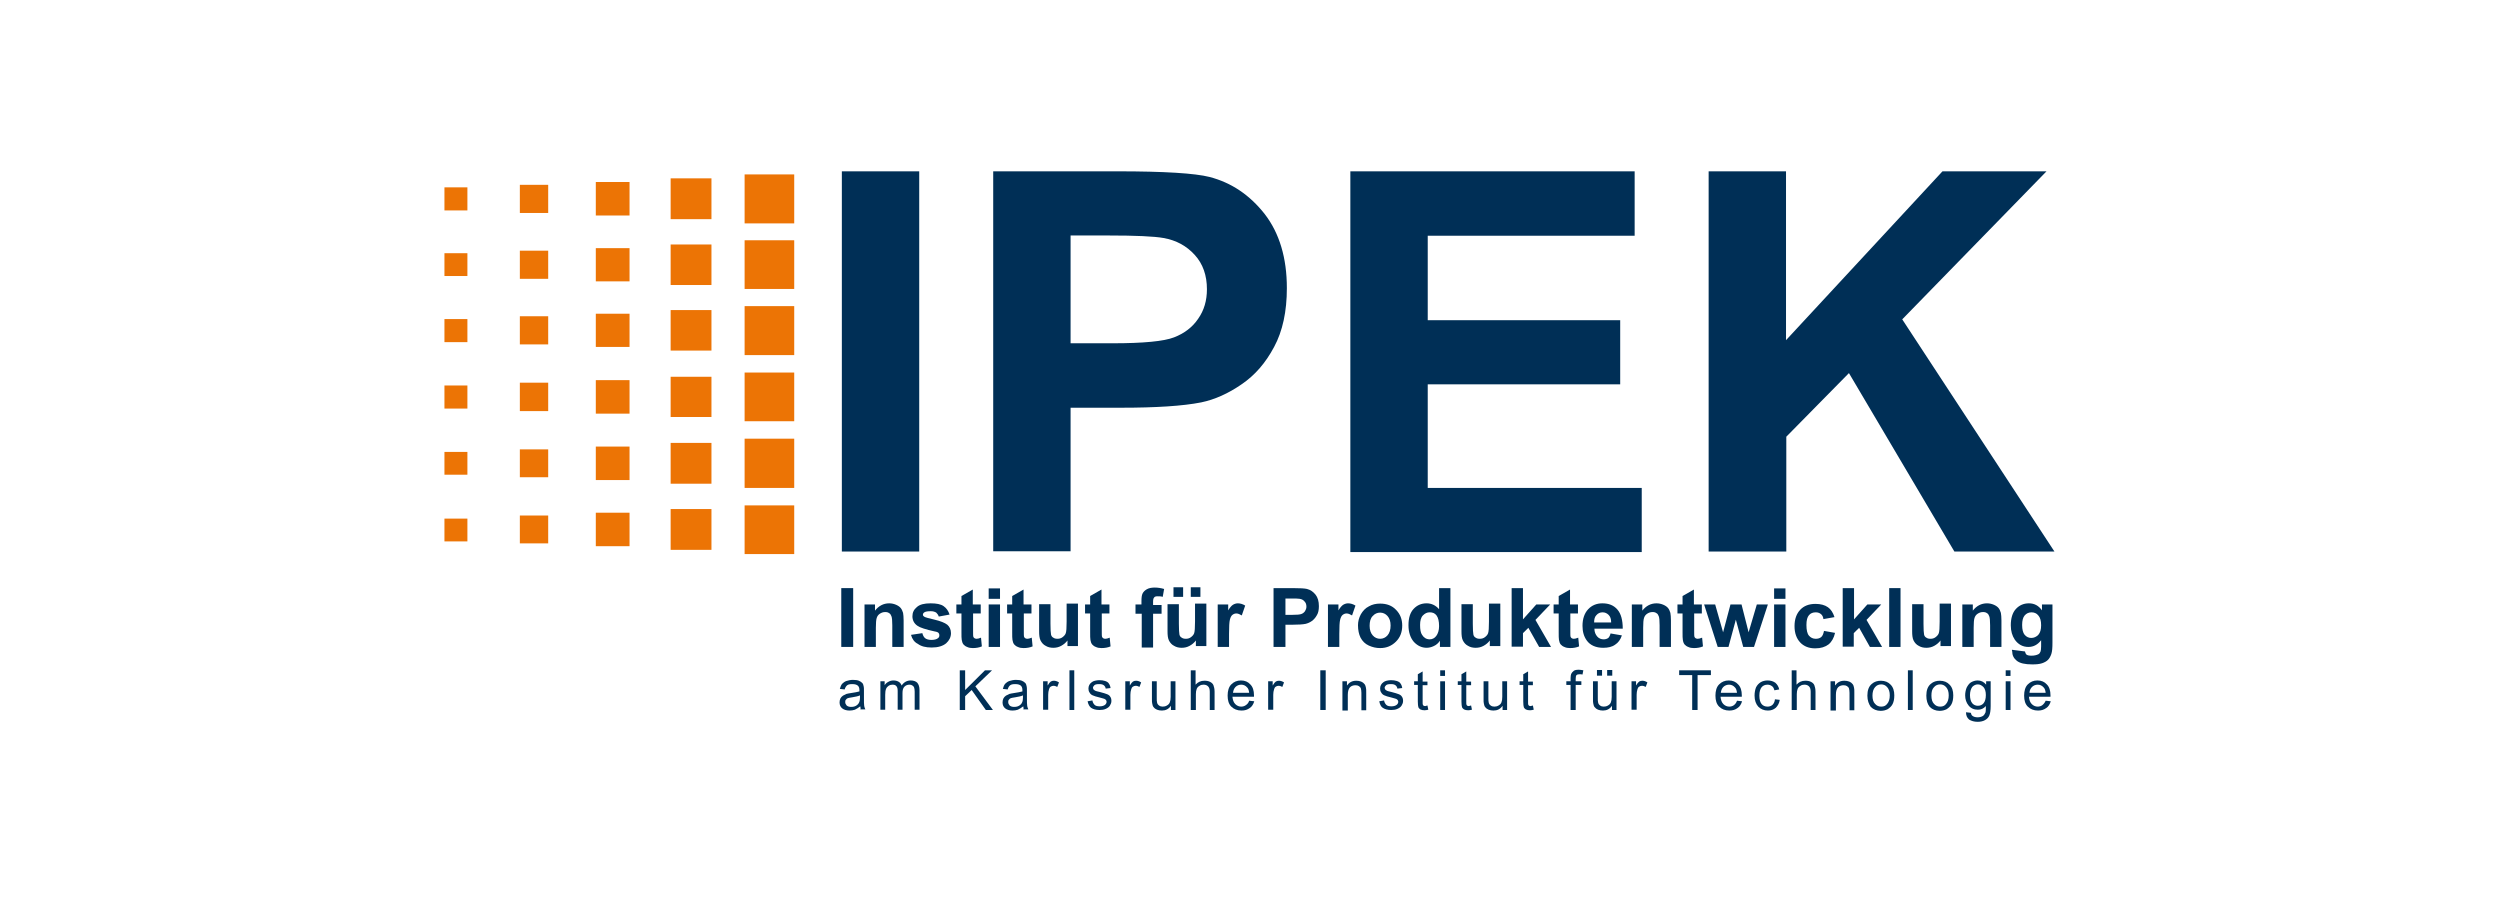 <svg width="180" height="65" viewBox="0 0 180 65" fill="none" xmlns="http://www.w3.org/2000/svg">
<path d="M60.613 39.711V12.335H66.184V39.711H60.613ZM71.511 39.711V12.335H80.45C83.838 12.335 86.042 12.476 87.082 12.74C88.654 13.145 89.98 14.037 91.062 15.415C92.123 16.793 92.654 18.576 92.654 20.744C92.654 22.426 92.348 23.844 91.736 24.979C91.123 26.134 90.348 27.026 89.389 27.674C88.45 28.323 87.47 28.768 86.49 28.971C85.164 29.234 83.225 29.356 80.715 29.356H77.082V39.691H71.511V39.711ZM77.082 16.955V24.716H80.123C82.327 24.716 83.797 24.574 84.531 24.29C85.266 24.006 85.858 23.561 86.266 22.953C86.695 22.345 86.899 21.636 86.899 20.825C86.899 19.832 86.613 19.001 86.021 18.353C85.429 17.704 84.695 17.299 83.776 17.137C83.103 17.015 81.776 16.955 79.776 16.955H77.082ZM97.225 39.711V12.335H117.695V16.975H102.797V23.054H116.654V27.674H102.797V35.131H118.205V39.751H97.225V39.711ZM123.022 39.711V12.335H128.593V24.493L139.859 12.335H147.349L136.961 22.993L147.92 39.711H140.716L133.124 26.863L128.614 31.443V39.711H123.022Z" fill="#002F56"/>
<path fill-rule="evenodd" clip-rule="evenodd" d="M53.612 12.558H57.184V16.084H53.612V12.558Z" fill="#EC7405"/>
<path fill-rule="evenodd" clip-rule="evenodd" d="M53.612 36.388H57.184V39.893H53.612V36.388Z" fill="#EC7405"/>
<path fill-rule="evenodd" clip-rule="evenodd" d="M53.612 17.299H57.184V20.805H53.612V17.299Z" fill="#EC7405"/>
<path fill-rule="evenodd" clip-rule="evenodd" d="M53.612 22.041H57.184V25.567H53.612V22.041Z" fill="#EC7405"/>
<path fill-rule="evenodd" clip-rule="evenodd" d="M53.612 26.823H57.184V30.329H53.612V26.823Z" fill="#EC7405"/>
<path fill-rule="evenodd" clip-rule="evenodd" d="M53.612 31.585H57.184V35.131H53.612V31.585Z" fill="#EC7405"/>
<path fill-rule="evenodd" clip-rule="evenodd" d="M48.286 12.841H51.225V15.78H48.286V12.841Z" fill="#EC7405"/>
<path fill-rule="evenodd" clip-rule="evenodd" d="M42.898 36.915H45.327V39.326H42.898V36.915Z" fill="#EC7405"/>
<path fill-rule="evenodd" clip-rule="evenodd" d="M48.286 17.603H51.225V20.521H48.286V17.603Z" fill="#EC7405"/>
<path fill-rule="evenodd" clip-rule="evenodd" d="M48.286 22.325H51.225V25.242H48.286V22.325Z" fill="#EC7405"/>
<path fill-rule="evenodd" clip-rule="evenodd" d="M48.286 27.127H51.225V30.024H48.286V27.127Z" fill="#EC7405"/>
<path fill-rule="evenodd" clip-rule="evenodd" d="M48.286 31.889H51.225V34.827H48.286V31.889Z" fill="#EC7405"/>
<path fill-rule="evenodd" clip-rule="evenodd" d="M48.286 36.651H51.225V39.589H48.286V36.651Z" fill="#EC7405"/>
<path fill-rule="evenodd" clip-rule="evenodd" d="M42.898 32.153H45.327V34.564H42.898V32.153Z" fill="#EC7405"/>
<path fill-rule="evenodd" clip-rule="evenodd" d="M42.898 27.37H45.327V29.782H42.898V27.37Z" fill="#EC7405"/>
<path fill-rule="evenodd" clip-rule="evenodd" d="M42.898 22.588H45.327V24.979H42.898V22.588Z" fill="#EC7405"/>
<path fill-rule="evenodd" clip-rule="evenodd" d="M42.898 17.867H45.327V20.258H42.898V17.867Z" fill="#EC7405"/>
<path fill-rule="evenodd" clip-rule="evenodd" d="M42.898 13.104H45.327V15.516H42.898V13.104Z" fill="#EC7405"/>
<path fill-rule="evenodd" clip-rule="evenodd" d="M37.429 13.307H39.47V15.334H37.429V13.307Z" fill="#EC7405"/>
<path fill-rule="evenodd" clip-rule="evenodd" d="M37.429 18.049H39.47V20.075H37.429V18.049Z" fill="#EC7405"/>
<path fill-rule="evenodd" clip-rule="evenodd" d="M37.429 22.77H39.47V24.797H37.429V22.77Z" fill="#EC7405"/>
<path fill-rule="evenodd" clip-rule="evenodd" d="M37.429 27.553H39.47V29.599H37.429V27.553Z" fill="#EC7405"/>
<path fill-rule="evenodd" clip-rule="evenodd" d="M37.429 32.355H39.47V34.361H37.429V32.355Z" fill="#EC7405"/>
<path fill-rule="evenodd" clip-rule="evenodd" d="M37.429 37.117H39.47V39.123H37.429V37.117Z" fill="#EC7405"/>
<path fill-rule="evenodd" clip-rule="evenodd" d="M32 37.34H33.653V38.981H32V37.34Z" fill="#EC7405"/>
<path fill-rule="evenodd" clip-rule="evenodd" d="M32 32.538H33.653V34.179H32V32.538Z" fill="#EC7405"/>
<path fill-rule="evenodd" clip-rule="evenodd" d="M32 27.755H33.653V29.417H32V27.755Z" fill="#EC7405"/>
<path fill-rule="evenodd" clip-rule="evenodd" d="M32 22.973H33.653V24.634H32V22.973Z" fill="#EC7405"/>
<path fill-rule="evenodd" clip-rule="evenodd" d="M32 18.231H33.653V19.873H32V18.231Z" fill="#EC7405"/>
<path fill-rule="evenodd" clip-rule="evenodd" d="M32 13.489H33.653V15.151H32V13.489Z" fill="#EC7405"/>
<path d="M60.572 46.579V42.344H61.429V46.579H60.572Z" fill="#002F56"/>
<path d="M65.061 46.58H64.245V45.02C64.245 44.696 64.225 44.473 64.184 44.372C64.143 44.27 64.102 44.189 64.021 44.149C63.939 44.088 63.857 44.068 63.735 44.068C63.592 44.068 63.47 44.108 63.347 44.189C63.225 44.27 63.163 44.372 63.123 44.493C63.082 44.615 63.062 44.858 63.062 45.202V46.58H62.245V43.52H63V43.966C63.266 43.622 63.612 43.44 64.021 43.44C64.204 43.44 64.368 43.48 64.51 43.541C64.653 43.602 64.776 43.683 64.857 43.784C64.939 43.885 64.98 44.007 65.021 44.128C65.041 44.25 65.061 44.432 65.061 44.675V46.58Z" fill="#002F56"/>
<path d="M65.592 45.709L66.409 45.587C66.45 45.749 66.511 45.871 66.613 45.952C66.715 46.033 66.878 46.074 67.062 46.074C67.266 46.074 67.429 46.033 67.531 45.952C67.613 45.891 67.633 45.831 67.633 45.729C67.633 45.669 67.613 45.608 67.572 45.567C67.531 45.527 67.45 45.486 67.307 45.466C66.654 45.324 66.225 45.182 66.062 45.06C65.817 44.898 65.694 44.655 65.694 44.372C65.694 44.108 65.796 43.885 66.021 43.703C66.225 43.52 66.552 43.44 67.001 43.44C67.429 43.44 67.735 43.5 67.939 43.642C68.143 43.784 68.286 43.987 68.368 44.25L67.592 44.392C67.552 44.27 67.49 44.189 67.409 44.108C67.307 44.047 67.184 44.007 67.021 44.007C66.796 44.007 66.654 44.027 66.552 44.088C66.49 44.128 66.45 44.189 66.45 44.25C66.45 44.311 66.47 44.351 66.531 44.392C66.613 44.453 66.858 44.513 67.286 44.615C67.715 44.716 68.021 44.838 68.205 44.98C68.368 45.121 68.47 45.324 68.47 45.587C68.47 45.871 68.347 46.114 68.123 46.317C67.878 46.52 67.531 46.621 67.082 46.621C66.654 46.621 66.327 46.54 66.082 46.357C65.837 46.236 65.674 46.013 65.592 45.709Z" fill="#002F56"/>
<path d="M70.613 43.52V44.169H70.062V45.405C70.062 45.648 70.062 45.81 70.082 45.851C70.103 45.891 70.123 45.932 70.164 45.952C70.205 45.972 70.245 45.993 70.307 45.993C70.388 45.993 70.49 45.972 70.633 45.912L70.694 46.54C70.511 46.621 70.286 46.661 70.041 46.661C69.898 46.661 69.756 46.641 69.633 46.58C69.511 46.54 69.429 46.459 69.368 46.398C69.307 46.317 69.266 46.216 69.245 46.074C69.225 45.972 69.225 45.79 69.225 45.506V44.169H68.858V43.52H69.225V42.913L70.041 42.447V43.52H70.613Z" fill="#002F56"/>
<path d="M71.185 43.115V42.365H72.001V43.115H71.185ZM71.185 46.58V43.52H72.001V46.58H71.185Z" fill="#002F56"/>
<path d="M74.266 43.52V44.169H73.715V45.405C73.715 45.648 73.715 45.81 73.735 45.851C73.756 45.891 73.776 45.932 73.817 45.952C73.858 45.972 73.898 45.993 73.96 45.993C74.041 45.993 74.143 45.972 74.286 45.912L74.347 46.54C74.164 46.621 73.939 46.661 73.695 46.661C73.552 46.661 73.409 46.641 73.286 46.58C73.164 46.54 73.082 46.459 73.021 46.398C72.96 46.317 72.919 46.216 72.898 46.074C72.878 45.972 72.878 45.79 72.878 45.506V44.169H72.511V43.52H72.878V42.913L73.695 42.447V43.52H74.266Z" fill="#002F56"/>
<path d="M76.858 46.58V46.114C76.736 46.276 76.593 46.398 76.409 46.499C76.226 46.6 76.042 46.641 75.838 46.641C75.634 46.641 75.45 46.6 75.287 46.499C75.124 46.418 75.001 46.276 74.919 46.114C74.838 45.952 74.817 45.729 74.817 45.445V43.5H75.634V44.898C75.634 45.324 75.654 45.587 75.674 45.688C75.695 45.79 75.756 45.871 75.838 45.911C75.919 45.972 76.022 45.992 76.144 45.992C76.287 45.992 76.409 45.952 76.511 45.871C76.613 45.79 76.695 45.709 76.736 45.587C76.777 45.466 76.797 45.202 76.797 44.756V43.459H77.613V46.519H76.858V46.58Z" fill="#002F56"/>
<path d="M79.879 43.52V44.169H79.328V45.405C79.328 45.648 79.328 45.81 79.348 45.851C79.368 45.891 79.389 45.932 79.43 45.952C79.47 45.972 79.511 45.993 79.573 45.993C79.654 45.993 79.756 45.972 79.899 45.912L79.96 46.54C79.777 46.621 79.552 46.661 79.307 46.661C79.164 46.661 79.021 46.641 78.899 46.58C78.776 46.54 78.695 46.459 78.634 46.398C78.573 46.317 78.532 46.216 78.511 46.074C78.491 45.972 78.491 45.79 78.491 45.506V44.169H78.124V43.52H78.491V42.913L79.307 42.447V43.52H79.879Z" fill="#002F56"/>
<path d="M81.736 43.52H82.185V43.297C82.185 43.034 82.205 42.852 82.266 42.73C82.328 42.608 82.43 42.507 82.573 42.426C82.716 42.345 82.899 42.304 83.144 42.304C83.368 42.304 83.613 42.345 83.817 42.406L83.716 42.973C83.593 42.933 83.471 42.933 83.348 42.933C83.226 42.933 83.144 42.953 83.103 43.014C83.042 43.075 83.022 43.176 83.022 43.338V43.561H83.634V44.189H83.022V46.621H82.205V44.189H81.756V43.52H81.736Z" fill="#002F56"/>
<path d="M86.103 46.58V46.114C85.981 46.276 85.838 46.398 85.654 46.499C85.47 46.6 85.287 46.641 85.083 46.641C84.879 46.641 84.695 46.6 84.532 46.499C84.368 46.418 84.246 46.276 84.164 46.114C84.083 45.952 84.062 45.729 84.062 45.445V43.5H84.879V44.898C84.879 45.324 84.899 45.587 84.919 45.688C84.94 45.79 85.001 45.871 85.083 45.911C85.164 45.972 85.266 45.992 85.389 45.992C85.532 45.992 85.654 45.952 85.756 45.871C85.858 45.79 85.94 45.709 85.981 45.587C86.021 45.466 86.042 45.202 86.042 44.756V43.459H86.858V46.519H86.103V46.58ZM84.491 42.973V42.284H85.185V42.973H84.491ZM85.736 42.973V42.284H86.43V42.973H85.736Z" fill="#002F56"/>
<path d="M88.491 46.58H87.675V43.52H88.43V43.946C88.552 43.743 88.675 43.602 88.777 43.541C88.879 43.48 89.001 43.44 89.124 43.44C89.307 43.44 89.491 43.5 89.654 43.602L89.409 44.311C89.267 44.23 89.144 44.169 89.022 44.169C88.899 44.169 88.818 44.209 88.736 44.27C88.654 44.331 88.593 44.453 88.552 44.615C88.511 44.777 88.491 45.121 88.491 45.648V46.58Z" fill="#002F56"/>
<path d="M91.695 46.58V42.344H93.083C93.613 42.344 93.94 42.365 94.103 42.405C94.348 42.466 94.552 42.608 94.715 42.81C94.879 43.013 94.96 43.297 94.96 43.641C94.96 43.905 94.919 44.128 94.817 44.29C94.715 44.472 94.593 44.614 94.45 44.715C94.307 44.817 94.164 44.877 94.001 44.918C93.797 44.959 93.491 44.979 93.103 44.979H92.552V46.58H91.695ZM92.552 43.074V44.27H93.021C93.368 44.27 93.593 44.249 93.695 44.209C93.817 44.168 93.899 44.087 93.96 44.006C94.021 43.905 94.062 43.803 94.062 43.682C94.062 43.52 94.021 43.398 93.919 43.297C93.838 43.196 93.715 43.135 93.572 43.114C93.47 43.094 93.266 43.094 92.96 43.094H92.552V43.074Z" fill="#002F56"/>
<path d="M96.43 46.58H95.613V43.52H96.368V43.946C96.491 43.743 96.613 43.602 96.715 43.541C96.817 43.48 96.94 43.44 97.062 43.44C97.246 43.44 97.43 43.5 97.593 43.602L97.348 44.311C97.205 44.23 97.083 44.169 96.96 44.169C96.838 44.169 96.756 44.209 96.675 44.27C96.593 44.331 96.532 44.453 96.491 44.615C96.45 44.777 96.43 45.121 96.43 45.648V46.58Z" fill="#002F56"/>
<path d="M97.776 45.02C97.776 44.756 97.838 44.493 97.981 44.23C98.123 43.986 98.307 43.784 98.552 43.662C98.797 43.52 99.062 43.459 99.368 43.459C99.838 43.459 100.225 43.601 100.511 43.905C100.817 44.209 100.96 44.594 100.96 45.04C100.96 45.506 100.817 45.891 100.511 46.195C100.205 46.499 99.838 46.661 99.368 46.661C99.083 46.661 98.817 46.6 98.552 46.479C98.287 46.357 98.103 46.175 97.96 45.911C97.838 45.668 97.776 45.364 97.776 45.02ZM98.613 45.06C98.613 45.364 98.695 45.587 98.838 45.749C98.981 45.911 99.164 45.992 99.368 45.992C99.572 45.992 99.756 45.911 99.899 45.749C100.042 45.587 100.123 45.344 100.123 45.04C100.123 44.736 100.042 44.513 99.899 44.351C99.756 44.189 99.572 44.108 99.368 44.108C99.164 44.108 98.981 44.189 98.838 44.351C98.674 44.513 98.613 44.756 98.613 45.06Z" fill="#002F56"/>
<path d="M104.43 46.58H103.675V46.134C103.552 46.316 103.41 46.438 103.226 46.519C103.063 46.6 102.879 46.64 102.716 46.64C102.369 46.64 102.063 46.498 101.797 46.215C101.552 45.931 101.41 45.526 101.41 45.019C101.41 44.492 101.532 44.107 101.777 43.844C102.022 43.581 102.328 43.439 102.716 43.439C103.063 43.439 103.369 43.581 103.614 43.864V42.344H104.43V46.58ZM102.246 44.999C102.246 45.323 102.287 45.566 102.389 45.708C102.512 45.911 102.695 46.032 102.94 46.032C103.124 46.032 103.287 45.951 103.41 45.789C103.532 45.627 103.614 45.384 103.614 45.08C103.614 44.736 103.552 44.472 103.43 44.31C103.308 44.148 103.144 44.087 102.94 44.087C102.736 44.087 102.593 44.168 102.45 44.31C102.308 44.452 102.246 44.695 102.246 44.999Z" fill="#002F56"/>
<path d="M107.267 46.58V46.114C107.144 46.276 107.001 46.398 106.818 46.499C106.634 46.6 106.45 46.641 106.246 46.641C106.042 46.641 105.858 46.6 105.695 46.499C105.532 46.418 105.409 46.276 105.328 46.114C105.246 45.952 105.226 45.729 105.226 45.445V43.5H106.042V44.898C106.042 45.324 106.062 45.587 106.083 45.688C106.103 45.79 106.165 45.871 106.246 45.911C106.328 45.972 106.43 45.992 106.552 45.992C106.695 45.992 106.818 45.952 106.92 45.871C107.022 45.79 107.103 45.709 107.144 45.587C107.185 45.466 107.205 45.202 107.205 44.756V43.459H108.022V46.519H107.267V46.58Z" fill="#002F56"/>
<path d="M108.838 46.58V42.344H109.654V44.594L110.614 43.52H111.614L110.552 44.634L111.675 46.58H110.818L110.042 45.202L109.654 45.587V46.559H108.838V46.58Z" fill="#002F56"/>
<path d="M113.614 43.52V44.169H113.063V45.405C113.063 45.648 113.063 45.81 113.083 45.851C113.104 45.891 113.124 45.932 113.165 45.952C113.206 45.972 113.246 45.993 113.308 45.993C113.389 45.993 113.491 45.972 113.634 45.912L113.695 46.54C113.512 46.621 113.287 46.661 113.042 46.661C112.9 46.661 112.757 46.641 112.634 46.58C112.512 46.54 112.43 46.459 112.369 46.398C112.308 46.317 112.267 46.216 112.246 46.074C112.226 45.972 112.226 45.79 112.226 45.506V44.169H111.859V43.52H112.226V42.913L113.042 42.447V43.52H113.614Z" fill="#002F56"/>
<path d="M115.961 45.608L116.777 45.749C116.675 46.053 116.512 46.276 116.287 46.418C116.063 46.58 115.777 46.641 115.43 46.641C114.9 46.641 114.491 46.459 114.246 46.114C114.042 45.831 113.94 45.486 113.94 45.061C113.94 44.554 114.083 44.149 114.348 43.865C114.614 43.581 114.961 43.44 115.369 43.44C115.838 43.44 116.185 43.581 116.451 43.885C116.716 44.189 116.838 44.655 116.838 45.263H114.797C114.797 45.506 114.879 45.689 115.002 45.831C115.124 45.972 115.287 46.033 115.471 46.033C115.593 46.033 115.716 45.993 115.797 45.932C115.859 45.871 115.92 45.77 115.961 45.608ZM116.002 44.797C116.002 44.554 115.94 44.392 115.818 44.27C115.695 44.149 115.553 44.088 115.389 44.088C115.206 44.088 115.063 44.149 114.94 44.291C114.818 44.412 114.777 44.594 114.777 44.817H116.002V44.797Z" fill="#002F56"/>
<path d="M120.308 46.58H119.492V45.02C119.492 44.696 119.471 44.473 119.431 44.372C119.39 44.27 119.349 44.189 119.267 44.149C119.186 44.088 119.104 44.068 118.982 44.068C118.839 44.068 118.716 44.108 118.594 44.189C118.471 44.27 118.41 44.372 118.369 44.493C118.328 44.615 118.308 44.858 118.308 45.202V46.58H117.492V43.52H118.247V43.966C118.512 43.622 118.859 43.44 119.267 43.44C119.451 43.44 119.614 43.48 119.757 43.541C119.9 43.602 120.022 43.683 120.104 43.784C120.186 43.885 120.226 44.007 120.267 44.128C120.288 44.25 120.308 44.432 120.308 44.675V46.58Z" fill="#002F56"/>
<path d="M122.532 43.52V44.169H121.981V45.405C121.981 45.648 121.981 45.81 122.002 45.851C122.022 45.891 122.042 45.932 122.083 45.952C122.124 45.972 122.165 45.993 122.226 45.993C122.308 45.993 122.41 45.972 122.553 45.912L122.614 46.54C122.43 46.621 122.206 46.661 121.961 46.661C121.818 46.661 121.675 46.641 121.553 46.58C121.43 46.54 121.349 46.459 121.287 46.398C121.226 46.317 121.185 46.216 121.165 46.074C121.144 45.972 121.144 45.79 121.144 45.506V44.169H120.777V43.52H121.144V42.913L121.961 42.447V43.52H122.532Z" fill="#002F56"/>
<path d="M123.675 46.58L122.696 43.52H123.492L124.063 45.526L124.594 43.52H125.39L125.9 45.526L126.492 43.52H127.288L126.288 46.58H125.512L124.981 44.614L124.451 46.58H123.675Z" fill="#002F56"/>
<path d="M127.736 43.115V42.365H128.553V43.115H127.736ZM127.736 46.58V43.52H128.553V46.58H127.736Z" fill="#002F56"/>
<path d="M132.083 44.433L131.287 44.575C131.267 44.412 131.206 44.291 131.104 44.21C131.002 44.129 130.879 44.088 130.736 44.088C130.532 44.088 130.369 44.149 130.247 44.291C130.124 44.433 130.063 44.656 130.063 45C130.063 45.365 130.124 45.628 130.247 45.77C130.369 45.912 130.532 45.993 130.736 45.993C130.9 45.993 131.022 45.952 131.124 45.871C131.226 45.79 131.287 45.628 131.328 45.425L132.124 45.567C132.043 45.932 131.879 46.216 131.655 46.398C131.41 46.581 131.104 46.682 130.696 46.682C130.247 46.682 129.879 46.54 129.614 46.256C129.349 45.973 129.206 45.588 129.206 45.081C129.206 44.575 129.349 44.189 129.614 43.906C129.879 43.622 130.247 43.48 130.716 43.48C131.083 43.48 131.389 43.561 131.614 43.723C131.818 43.865 131.981 44.108 132.083 44.433Z" fill="#002F56"/>
<path d="M132.675 46.58V42.344H133.491V44.594L134.451 43.52H135.451L134.389 44.634L135.512 46.58H134.634L133.859 45.202L133.471 45.587V46.559H132.675V46.58Z" fill="#002F56"/>
<path d="M136.022 46.58V42.344H136.838V46.58H136.022Z" fill="#002F56"/>
<path d="M139.716 46.58V46.114C139.594 46.276 139.451 46.398 139.267 46.499C139.084 46.6 138.9 46.641 138.696 46.641C138.492 46.641 138.308 46.6 138.145 46.499C137.981 46.418 137.859 46.276 137.777 46.114C137.696 45.952 137.675 45.729 137.675 45.445V43.5H138.492V44.898C138.492 45.324 138.512 45.587 138.533 45.688C138.553 45.79 138.614 45.871 138.696 45.911C138.777 45.972 138.879 45.992 139.002 45.992C139.145 45.992 139.267 45.952 139.369 45.871C139.471 45.79 139.553 45.709 139.594 45.587C139.635 45.466 139.655 45.202 139.655 44.756V43.459H140.471V46.519H139.716V46.58Z" fill="#002F56"/>
<path d="M144.104 46.58H143.288V45.02C143.288 44.696 143.267 44.473 143.226 44.372C143.186 44.27 143.145 44.189 143.063 44.149C142.982 44.088 142.9 44.068 142.777 44.068C142.635 44.068 142.512 44.108 142.39 44.189C142.267 44.27 142.206 44.372 142.165 44.493C142.124 44.615 142.104 44.858 142.104 45.202V46.58H141.288V43.52H142.043V43.966C142.308 43.622 142.655 43.44 143.063 43.44C143.247 43.44 143.41 43.48 143.553 43.541C143.696 43.602 143.818 43.683 143.9 43.784C143.982 43.885 144.022 44.007 144.063 44.128C144.084 44.25 144.104 44.432 144.104 44.675V46.58Z" fill="#002F56"/>
<path d="M144.859 46.783L145.798 46.905C145.818 47.006 145.859 47.087 145.9 47.127C145.981 47.188 146.104 47.209 146.267 47.209C146.471 47.209 146.634 47.168 146.757 47.107C146.839 47.067 146.879 47.006 146.92 46.905C146.941 46.844 146.961 46.722 146.961 46.54V46.094C146.716 46.418 146.41 46.58 146.043 46.58C145.634 46.58 145.308 46.398 145.063 46.053C144.879 45.77 144.777 45.446 144.777 45.02C144.777 44.513 144.9 44.108 145.145 43.845C145.39 43.581 145.696 43.44 146.083 43.44C146.471 43.44 146.777 43.602 147.022 43.946V43.52H147.777V46.276C147.777 46.641 147.757 46.905 147.696 47.087C147.634 47.269 147.553 47.411 147.451 47.513C147.349 47.614 147.206 47.695 147.022 47.756C146.839 47.816 146.614 47.837 146.328 47.837C145.798 47.837 145.43 47.756 145.206 47.573C144.981 47.391 144.879 47.168 144.879 46.905C144.859 46.864 144.859 46.824 144.859 46.783ZM145.594 45C145.594 45.324 145.655 45.567 145.777 45.709C145.9 45.851 146.063 45.932 146.247 45.932C146.451 45.932 146.614 45.851 146.757 45.709C146.9 45.547 146.961 45.324 146.961 45.02C146.961 44.696 146.9 44.473 146.757 44.311C146.634 44.149 146.451 44.088 146.267 44.088C146.063 44.088 145.9 44.169 145.777 44.311C145.655 44.453 145.594 44.675 145.594 45Z" fill="#002F56"/>
<path d="M61.939 50.856C61.816 50.957 61.673 51.038 61.551 51.099C61.429 51.14 61.306 51.16 61.163 51.16C60.939 51.16 60.755 51.099 60.633 50.998C60.51 50.897 60.449 50.755 60.449 50.572C60.449 50.471 60.469 50.37 60.51 50.289C60.551 50.208 60.612 50.147 60.694 50.086C60.776 50.045 60.857 50.005 60.939 49.964C61 49.944 61.123 49.924 61.245 49.904C61.531 49.863 61.735 49.822 61.878 49.782C61.878 49.742 61.878 49.701 61.878 49.681C61.878 49.539 61.837 49.438 61.776 49.377C61.694 49.296 61.551 49.255 61.367 49.255C61.204 49.255 61.082 49.275 61 49.336C60.918 49.397 60.857 49.498 60.816 49.64L60.469 49.6C60.51 49.458 60.551 49.336 60.633 49.235C60.714 49.154 60.816 49.073 60.939 49.032C61.082 48.992 61.224 48.951 61.408 48.951C61.592 48.951 61.735 48.971 61.837 49.012C61.939 49.053 62.02 49.113 62.082 49.174C62.143 49.235 62.163 49.316 62.184 49.417C62.204 49.478 62.204 49.579 62.204 49.742V50.208C62.204 50.532 62.204 50.734 62.224 50.836C62.245 50.917 62.265 50.998 62.306 51.079H61.939C61.98 51.038 61.959 50.957 61.939 50.856ZM61.918 50.066C61.796 50.127 61.592 50.167 61.347 50.208C61.204 50.228 61.102 50.248 61.041 50.268C60.98 50.289 60.939 50.329 60.898 50.39C60.857 50.43 60.857 50.491 60.857 50.552C60.857 50.653 60.898 50.714 60.959 50.795C61.02 50.856 61.143 50.897 61.265 50.897C61.408 50.897 61.531 50.876 61.633 50.815C61.735 50.755 61.816 50.674 61.857 50.572C61.898 50.491 61.918 50.37 61.918 50.228V50.066Z" fill="#002F56"/>
<path d="M63.388 51.12V49.053H63.694V49.336C63.755 49.235 63.837 49.154 63.959 49.093C64.061 49.032 64.184 48.992 64.326 48.992C64.49 48.992 64.612 49.032 64.714 49.093C64.816 49.154 64.877 49.255 64.918 49.357C65.082 49.114 65.306 48.992 65.571 48.992C65.775 48.992 65.939 49.053 66.041 49.154C66.143 49.276 66.204 49.438 66.204 49.681V51.099H65.857V49.803C65.857 49.661 65.837 49.559 65.816 49.498C65.796 49.438 65.755 49.397 65.694 49.357C65.633 49.316 65.571 49.296 65.49 49.296C65.347 49.296 65.224 49.336 65.122 49.438C65.02 49.539 64.98 49.681 64.98 49.904V51.099H64.633V49.762C64.633 49.6 64.612 49.498 64.551 49.417C64.49 49.336 64.408 49.296 64.265 49.296C64.163 49.296 64.082 49.316 63.98 49.377C63.898 49.438 63.837 49.498 63.796 49.6C63.755 49.701 63.735 49.843 63.735 50.025V51.099H63.388V51.12Z" fill="#002F56"/>
<path d="M69.103 51.119V48.262H69.49V49.681L70.919 48.262H71.429L70.225 49.417L71.49 51.119H70.98L69.96 49.681L69.49 50.127V51.119H69.103Z" fill="#002F56"/>
<path d="M73.674 50.856C73.552 50.957 73.409 51.038 73.286 51.099C73.164 51.14 73.041 51.16 72.898 51.16C72.674 51.16 72.49 51.099 72.368 50.998C72.245 50.897 72.184 50.755 72.184 50.572C72.184 50.471 72.205 50.37 72.245 50.289C72.286 50.208 72.347 50.147 72.429 50.086C72.511 50.045 72.592 50.005 72.674 49.964C72.735 49.944 72.858 49.924 72.98 49.904C73.266 49.863 73.47 49.822 73.613 49.782C73.613 49.741 73.613 49.701 73.613 49.681C73.613 49.539 73.572 49.438 73.511 49.377C73.429 49.296 73.286 49.255 73.103 49.255C72.939 49.255 72.817 49.275 72.735 49.336C72.653 49.397 72.592 49.498 72.552 49.64L72.205 49.6C72.245 49.458 72.286 49.336 72.368 49.235C72.45 49.154 72.552 49.073 72.674 49.032C72.817 48.992 72.96 48.951 73.143 48.951C73.327 48.951 73.47 48.971 73.572 49.012C73.674 49.053 73.756 49.113 73.817 49.174C73.878 49.235 73.898 49.316 73.919 49.417C73.939 49.478 73.939 49.579 73.939 49.742V50.208C73.939 50.532 73.939 50.734 73.96 50.836C73.98 50.917 74.001 50.998 74.041 51.079H73.674C73.715 51.038 73.694 50.957 73.674 50.856ZM73.653 50.066C73.531 50.127 73.327 50.167 73.082 50.208C72.939 50.228 72.837 50.248 72.776 50.268C72.715 50.289 72.674 50.329 72.633 50.39C72.592 50.43 72.592 50.491 72.592 50.552C72.592 50.653 72.633 50.714 72.694 50.795C72.756 50.856 72.878 50.897 73.001 50.897C73.143 50.897 73.266 50.876 73.368 50.815C73.47 50.755 73.552 50.674 73.592 50.572C73.633 50.491 73.653 50.37 73.653 50.228V50.066Z" fill="#002F56"/>
<path d="M75.103 51.12V49.053H75.429V49.357C75.511 49.215 75.593 49.114 75.654 49.073C75.715 49.033 75.797 49.013 75.878 49.013C76.001 49.013 76.123 49.053 76.246 49.134L76.123 49.458C76.042 49.418 75.96 49.377 75.858 49.377C75.776 49.377 75.715 49.398 75.654 49.438C75.593 49.478 75.552 49.539 75.531 49.62C75.491 49.742 75.47 49.884 75.47 50.026V51.1H75.103V51.12Z" fill="#002F56"/>
<path d="M77.001 51.119V48.262H77.347V51.119H77.001Z" fill="#002F56"/>
<path d="M78.307 50.492L78.653 50.431C78.674 50.572 78.735 50.674 78.817 50.755C78.898 50.836 79.041 50.856 79.184 50.856C79.347 50.856 79.47 50.816 79.552 50.755C79.633 50.694 79.674 50.613 79.674 50.532C79.674 50.451 79.633 50.39 79.572 50.35C79.531 50.309 79.409 50.289 79.204 50.228C78.939 50.167 78.756 50.106 78.674 50.066C78.572 50.025 78.49 49.944 78.449 49.863C78.388 49.782 78.368 49.681 78.368 49.58C78.368 49.478 78.388 49.397 78.429 49.316C78.47 49.235 78.531 49.174 78.613 49.114C78.674 49.073 78.735 49.032 78.837 49.012C78.939 48.992 79.041 48.972 79.143 48.972C79.307 48.972 79.449 48.992 79.572 49.032C79.694 49.073 79.796 49.134 79.837 49.215C79.898 49.296 79.939 49.397 79.96 49.539L79.613 49.58C79.592 49.478 79.552 49.397 79.47 49.336C79.388 49.276 79.286 49.255 79.143 49.255C78.98 49.255 78.858 49.276 78.796 49.336C78.735 49.397 78.694 49.458 78.694 49.519C78.694 49.559 78.715 49.6 78.735 49.64C78.756 49.681 78.817 49.701 78.878 49.742C78.919 49.762 79.021 49.782 79.184 49.823C79.429 49.883 79.613 49.944 79.715 49.985C79.817 50.025 79.898 50.086 79.939 50.167C80.001 50.248 80.021 50.35 80.021 50.471C80.021 50.593 79.98 50.694 79.919 50.795C79.858 50.897 79.756 50.978 79.613 51.039C79.49 51.099 79.327 51.12 79.164 51.12C78.898 51.12 78.694 51.059 78.552 50.958C78.449 50.877 78.347 50.714 78.307 50.492Z" fill="#002F56"/>
<path d="M81.021 51.12V49.053H81.347V49.357C81.429 49.215 81.511 49.114 81.572 49.073C81.633 49.033 81.715 49.013 81.796 49.013C81.919 49.013 82.041 49.053 82.164 49.134L82.041 49.458C81.96 49.418 81.878 49.377 81.776 49.377C81.695 49.377 81.633 49.398 81.572 49.438C81.511 49.478 81.47 49.539 81.45 49.62C81.409 49.742 81.388 49.884 81.388 50.026V51.1H81.021V51.12Z" fill="#002F56"/>
<path d="M84.307 51.119V50.815C84.144 51.059 83.919 51.16 83.654 51.16C83.531 51.16 83.409 51.14 83.307 51.099C83.205 51.059 83.123 50.998 83.062 50.917C83.001 50.856 82.98 50.755 82.96 50.653C82.939 50.593 82.939 50.471 82.939 50.329V49.053H83.286V50.208C83.286 50.39 83.286 50.511 83.307 50.572C83.327 50.674 83.368 50.734 83.45 50.795C83.531 50.856 83.613 50.876 83.715 50.876C83.817 50.876 83.919 50.856 84.021 50.795C84.123 50.734 84.184 50.674 84.225 50.572C84.266 50.471 84.287 50.349 84.287 50.167V49.053H84.633V51.119H84.307Z" fill="#002F56"/>
<path d="M85.735 51.119V48.262H86.082V49.296C86.246 49.113 86.45 49.012 86.715 49.012C86.878 49.012 87.001 49.032 87.123 49.093C87.246 49.154 87.327 49.235 87.368 49.336C87.409 49.438 87.45 49.6 87.45 49.802V51.119H87.103V49.802C87.103 49.62 87.062 49.498 86.98 49.417C86.898 49.336 86.796 49.296 86.654 49.296C86.552 49.296 86.45 49.316 86.368 49.377C86.266 49.438 86.205 49.498 86.164 49.6C86.123 49.701 86.103 49.822 86.103 49.985V51.119H85.735Z" fill="#002F56"/>
<path d="M89.94 50.451L90.307 50.492C90.246 50.694 90.144 50.877 89.981 50.978C89.817 51.099 89.634 51.16 89.389 51.16C89.083 51.16 88.838 51.059 88.654 50.877C88.47 50.694 88.389 50.431 88.389 50.086C88.389 49.742 88.47 49.458 88.654 49.276C88.838 49.093 89.062 48.992 89.348 48.992C89.634 48.992 89.858 49.093 90.021 49.276C90.205 49.458 90.287 49.721 90.287 50.066C90.287 50.086 90.287 50.127 90.287 50.167H88.736C88.756 50.39 88.817 50.572 88.94 50.694C89.062 50.816 89.205 50.877 89.368 50.877C89.491 50.877 89.613 50.836 89.695 50.775C89.817 50.694 89.899 50.593 89.94 50.451ZM88.776 49.883H89.94C89.919 49.701 89.879 49.58 89.797 49.498C89.674 49.357 89.532 49.296 89.368 49.296C89.205 49.296 89.062 49.357 88.96 49.458C88.858 49.559 88.797 49.701 88.776 49.883Z" fill="#002F56"/>
<path d="M91.307 51.12V49.053H91.633V49.357C91.715 49.215 91.797 49.114 91.858 49.073C91.919 49.033 92.001 49.013 92.082 49.013C92.205 49.013 92.327 49.053 92.45 49.134L92.327 49.458C92.246 49.418 92.164 49.377 92.062 49.377C91.981 49.377 91.919 49.398 91.858 49.438C91.797 49.478 91.756 49.539 91.736 49.62C91.695 49.742 91.674 49.884 91.674 50.026V51.1H91.307V51.12Z" fill="#002F56"/>
<path d="M95.062 51.119V48.262H95.45V51.119H95.062Z" fill="#002F56"/>
<path d="M96.654 51.12V49.053H96.981V49.357C97.144 49.134 97.348 49.013 97.654 49.013C97.776 49.013 97.899 49.033 98.001 49.073C98.103 49.114 98.185 49.175 98.246 49.256C98.307 49.337 98.328 49.418 98.348 49.519C98.368 49.58 98.368 49.701 98.368 49.864V51.14H98.021V49.884C98.021 49.742 98.001 49.641 97.981 49.56C97.96 49.499 97.899 49.438 97.838 49.398C97.776 49.357 97.695 49.337 97.593 49.337C97.45 49.337 97.307 49.377 97.205 49.478C97.103 49.58 97.042 49.762 97.042 50.026V51.16H96.654V51.12Z" fill="#002F56"/>
<path d="M99.307 50.492L99.654 50.431C99.674 50.572 99.736 50.674 99.817 50.755C99.899 50.836 100.042 50.856 100.184 50.856C100.348 50.856 100.47 50.816 100.552 50.755C100.633 50.694 100.674 50.613 100.674 50.532C100.674 50.451 100.633 50.39 100.572 50.35C100.531 50.309 100.409 50.289 100.205 50.228C99.939 50.167 99.756 50.106 99.674 50.066C99.572 50.025 99.491 49.944 99.45 49.863C99.388 49.782 99.368 49.681 99.368 49.58C99.368 49.478 99.388 49.397 99.429 49.316C99.47 49.235 99.531 49.174 99.613 49.114C99.674 49.073 99.736 49.032 99.838 49.012C99.939 48.992 100.042 48.972 100.144 48.972C100.307 48.972 100.45 48.992 100.572 49.032C100.695 49.073 100.797 49.134 100.838 49.215C100.899 49.296 100.94 49.397 100.96 49.539L100.613 49.58C100.593 49.478 100.552 49.397 100.47 49.336C100.389 49.276 100.286 49.255 100.144 49.255C99.98 49.255 99.858 49.276 99.797 49.336C99.736 49.397 99.695 49.458 99.695 49.519C99.695 49.559 99.715 49.6 99.736 49.64C99.756 49.681 99.817 49.701 99.878 49.742C99.919 49.762 100.021 49.782 100.184 49.823C100.429 49.883 100.613 49.944 100.715 49.985C100.817 50.025 100.899 50.086 100.94 50.167C101.001 50.248 101.021 50.35 101.021 50.471C101.021 50.593 100.98 50.694 100.919 50.795C100.858 50.897 100.756 50.978 100.613 51.039C100.491 51.099 100.327 51.12 100.164 51.12C99.899 51.12 99.695 51.059 99.552 50.958C99.429 50.877 99.348 50.714 99.307 50.492Z" fill="#002F56"/>
<path d="M102.777 50.795L102.838 51.099C102.736 51.12 102.654 51.14 102.572 51.14C102.45 51.14 102.348 51.12 102.266 51.079C102.205 51.039 102.144 50.978 102.123 50.917C102.103 50.856 102.083 50.714 102.083 50.512V49.316H101.817V49.053H102.083V48.546L102.43 48.343V49.073H102.777V49.336H102.43V50.552C102.43 50.654 102.43 50.714 102.45 50.755C102.47 50.775 102.491 50.816 102.511 50.816C102.532 50.836 102.572 50.836 102.634 50.836C102.675 50.816 102.715 50.816 102.777 50.795Z" fill="#002F56"/>
<path d="M103.695 48.667V48.262H104.042V48.667H103.695ZM103.695 51.119V49.053H104.042V51.119H103.695Z" fill="#002F56"/>
<path d="M105.919 50.795L105.98 51.099C105.878 51.12 105.797 51.14 105.715 51.14C105.593 51.14 105.491 51.12 105.409 51.079C105.348 51.039 105.286 50.978 105.266 50.917C105.246 50.856 105.225 50.714 105.225 50.512V49.316H104.96V49.053H105.225V48.546L105.572 48.343V49.073H105.919V49.336H105.572V50.552C105.572 50.654 105.572 50.714 105.593 50.755C105.613 50.775 105.633 50.816 105.654 50.816C105.674 50.836 105.715 50.836 105.776 50.836C105.797 50.816 105.858 50.816 105.919 50.795Z" fill="#002F56"/>
<path d="M108.185 51.119V50.815C108.021 51.059 107.797 51.16 107.532 51.16C107.409 51.16 107.287 51.14 107.185 51.099C107.083 51.059 107.001 50.998 106.94 50.917C106.878 50.856 106.858 50.755 106.838 50.653C106.817 50.593 106.817 50.471 106.817 50.329V49.053H107.164V50.208C107.164 50.39 107.164 50.511 107.185 50.572C107.205 50.674 107.246 50.734 107.327 50.795C107.409 50.856 107.491 50.876 107.593 50.876C107.695 50.876 107.797 50.856 107.899 50.795C108.001 50.734 108.062 50.674 108.103 50.572C108.144 50.471 108.164 50.349 108.164 50.167V49.053H108.511V51.119H108.185Z" fill="#002F56"/>
<path d="M110.368 50.795L110.429 51.099C110.327 51.12 110.245 51.14 110.164 51.14C110.041 51.14 109.939 51.12 109.858 51.079C109.796 51.039 109.735 50.978 109.715 50.917C109.694 50.856 109.674 50.714 109.674 50.512V49.316H109.409V49.053H109.674V48.546L110.021 48.343V49.073H110.368V49.336H110.021V50.552C110.021 50.654 110.021 50.714 110.041 50.755C110.062 50.775 110.082 50.816 110.103 50.816C110.123 50.836 110.164 50.836 110.225 50.836C110.266 50.816 110.307 50.816 110.368 50.795Z" fill="#002F56"/>
<path d="M113.082 51.119V49.316H112.776V49.052H113.082V48.829C113.082 48.688 113.103 48.586 113.123 48.525C113.164 48.444 113.225 48.363 113.307 48.303C113.389 48.242 113.511 48.221 113.674 48.221C113.776 48.221 113.878 48.242 114.001 48.262L113.94 48.566C113.858 48.546 113.797 48.546 113.735 48.546C113.633 48.546 113.552 48.566 113.511 48.606C113.47 48.647 113.45 48.728 113.45 48.87V49.052H113.858V49.316H113.45V51.119H113.082Z" fill="#002F56"/>
<path d="M116.062 51.119V50.815C115.899 51.058 115.674 51.16 115.409 51.16C115.287 51.16 115.164 51.139 115.062 51.099C114.96 51.058 114.879 50.998 114.817 50.916C114.756 50.856 114.736 50.754 114.715 50.653C114.695 50.592 114.695 50.471 114.695 50.329V49.052H115.042V50.207C115.042 50.39 115.042 50.511 115.062 50.572C115.083 50.673 115.123 50.734 115.205 50.795C115.287 50.856 115.368 50.876 115.47 50.876C115.572 50.876 115.674 50.856 115.776 50.795C115.879 50.734 115.94 50.673 115.981 50.572C116.021 50.471 116.042 50.349 116.042 50.167V49.052H116.389V51.119H116.062ZM114.981 48.647V48.242H115.348V48.647H114.981ZM115.715 48.647V48.242H116.083V48.647H115.715Z" fill="#002F56"/>
<path d="M117.47 51.119V49.052H117.797V49.356C117.879 49.214 117.96 49.113 118.021 49.072C118.083 49.032 118.164 49.012 118.246 49.012C118.368 49.012 118.491 49.052 118.613 49.133L118.491 49.458C118.409 49.417 118.327 49.377 118.225 49.377C118.144 49.377 118.083 49.397 118.021 49.437C117.96 49.478 117.919 49.539 117.899 49.62C117.858 49.741 117.838 49.883 117.838 50.025V51.099H117.47V51.119Z" fill="#002F56"/>
<path d="M121.838 51.119V48.607H120.9V48.262H123.185V48.607H122.226V51.119H121.838Z" fill="#002F56"/>
<path d="M125.063 50.451L125.43 50.492C125.369 50.694 125.267 50.877 125.103 50.978C124.94 51.099 124.757 51.16 124.512 51.16C124.205 51.16 123.961 51.059 123.777 50.877C123.593 50.694 123.512 50.431 123.512 50.086C123.512 49.742 123.593 49.458 123.777 49.276C123.961 49.093 124.185 48.992 124.471 48.992C124.757 48.992 124.981 49.093 125.144 49.276C125.328 49.458 125.41 49.721 125.41 50.066C125.41 50.086 125.41 50.127 125.41 50.167H123.879C123.899 50.39 123.961 50.572 124.083 50.694C124.205 50.816 124.348 50.877 124.512 50.877C124.634 50.877 124.757 50.836 124.838 50.775C124.94 50.694 125.022 50.593 125.063 50.451ZM123.899 49.883H125.063C125.042 49.701 125.001 49.58 124.92 49.498C124.797 49.357 124.654 49.296 124.491 49.296C124.328 49.296 124.185 49.357 124.083 49.458C123.981 49.559 123.92 49.701 123.899 49.883Z" fill="#002F56"/>
<path d="M127.797 50.35L128.144 50.39C128.104 50.633 128.001 50.816 127.859 50.958C127.695 51.099 127.512 51.16 127.287 51.16C127.001 51.16 126.777 51.059 126.593 50.877C126.43 50.694 126.328 50.431 126.328 50.086C126.328 49.863 126.369 49.661 126.43 49.498C126.512 49.336 126.614 49.215 126.777 49.114C126.92 49.032 127.104 48.992 127.267 48.992C127.491 48.992 127.675 49.053 127.818 49.154C127.961 49.276 128.063 49.438 128.104 49.64L127.757 49.701C127.716 49.559 127.675 49.458 127.573 49.397C127.491 49.336 127.389 49.296 127.267 49.296C127.083 49.296 126.94 49.357 126.838 49.478C126.736 49.6 126.675 49.803 126.675 50.086C126.675 50.37 126.736 50.572 126.838 50.694C126.94 50.816 127.083 50.877 127.267 50.877C127.41 50.877 127.512 50.836 127.614 50.755C127.716 50.654 127.777 50.532 127.797 50.35Z" fill="#002F56"/>
<path d="M129.002 51.119V48.262H129.349V49.296C129.512 49.113 129.716 49.012 129.981 49.012C130.145 49.012 130.267 49.032 130.39 49.093C130.512 49.154 130.594 49.235 130.634 49.336C130.675 49.438 130.716 49.6 130.716 49.802V51.119H130.369V49.802C130.369 49.62 130.328 49.498 130.247 49.417C130.165 49.336 130.063 49.296 129.92 49.296C129.818 49.296 129.716 49.316 129.634 49.377C129.532 49.438 129.471 49.498 129.43 49.6C129.389 49.701 129.369 49.822 129.369 49.985V51.119H129.002Z" fill="#002F56"/>
<path d="M131.798 51.12V49.053H132.124V49.357C132.287 49.134 132.491 49.013 132.798 49.013C132.92 49.013 133.043 49.033 133.145 49.073C133.247 49.114 133.328 49.175 133.389 49.256C133.451 49.337 133.471 49.418 133.491 49.519C133.512 49.58 133.512 49.701 133.512 49.864V51.14H133.165V49.884C133.165 49.742 133.145 49.641 133.124 49.56C133.104 49.499 133.043 49.438 132.981 49.398C132.92 49.357 132.838 49.337 132.736 49.337C132.594 49.337 132.451 49.377 132.349 49.478C132.247 49.58 132.185 49.762 132.185 50.026V51.16H131.798V51.12Z" fill="#002F56"/>
<path d="M134.451 50.086C134.451 49.701 134.553 49.418 134.777 49.235C134.961 49.073 135.186 49.013 135.43 49.013C135.716 49.013 135.961 49.114 136.124 49.296C136.308 49.478 136.39 49.742 136.39 50.066C136.39 50.33 136.349 50.532 136.267 50.694C136.186 50.856 136.063 50.958 135.92 51.059C135.757 51.14 135.594 51.181 135.41 51.181C135.124 51.181 134.879 51.079 134.696 50.897C134.553 50.694 134.451 50.431 134.451 50.086ZM134.818 50.086C134.818 50.35 134.879 50.553 135.002 50.674C135.124 50.816 135.267 50.877 135.451 50.877C135.635 50.877 135.777 50.816 135.879 50.674C136.002 50.532 136.063 50.33 136.063 50.066C136.063 49.803 136.002 49.62 135.879 49.478C135.757 49.337 135.614 49.276 135.451 49.276C135.267 49.276 135.124 49.337 135.002 49.478C134.879 49.62 134.818 49.823 134.818 50.086Z" fill="#002F56"/>
<path d="M137.369 51.119V48.262H137.716V51.119H137.369Z" fill="#002F56"/>
<path d="M138.696 50.086C138.696 49.701 138.798 49.418 139.022 49.235C139.206 49.073 139.43 49.013 139.675 49.013C139.961 49.013 140.206 49.114 140.369 49.296C140.553 49.478 140.635 49.742 140.635 50.066C140.635 50.33 140.594 50.532 140.512 50.694C140.43 50.856 140.308 50.958 140.165 51.059C140.002 51.14 139.839 51.181 139.655 51.181C139.369 51.181 139.124 51.079 138.941 50.897C138.777 50.694 138.696 50.431 138.696 50.086ZM139.063 50.086C139.063 50.35 139.124 50.553 139.247 50.674C139.369 50.816 139.512 50.877 139.696 50.877C139.879 50.877 140.022 50.816 140.124 50.674C140.247 50.532 140.308 50.33 140.308 50.066C140.308 49.803 140.247 49.62 140.124 49.478C140.002 49.337 139.859 49.276 139.696 49.276C139.512 49.276 139.369 49.337 139.247 49.478C139.104 49.62 139.063 49.823 139.063 50.086Z" fill="#002F56"/>
<path d="M141.553 51.282L141.9 51.322C141.92 51.424 141.961 51.505 142.022 51.545C142.104 51.606 142.226 51.647 142.39 51.647C142.553 51.647 142.675 51.606 142.777 51.545C142.859 51.484 142.92 51.383 142.961 51.282C142.981 51.201 142.981 51.059 142.981 50.836C142.818 51.018 142.635 51.099 142.41 51.099C142.124 51.099 141.9 50.998 141.737 50.795C141.573 50.593 141.492 50.35 141.492 50.066C141.492 49.863 141.532 49.681 141.594 49.519C141.675 49.357 141.777 49.215 141.9 49.134C142.043 49.053 142.206 48.992 142.39 48.992C142.635 48.992 142.839 49.093 143.002 49.296V49.053H143.328V50.836C143.328 51.16 143.288 51.383 143.226 51.525C143.165 51.667 143.063 51.768 142.92 51.849C142.777 51.93 142.594 51.971 142.39 51.971C142.145 51.971 141.941 51.91 141.777 51.809C141.614 51.667 141.553 51.505 141.553 51.282ZM141.839 50.046C141.839 50.309 141.9 50.512 142.002 50.633C142.104 50.755 142.247 50.816 142.41 50.816C142.573 50.816 142.716 50.755 142.818 50.633C142.92 50.512 142.981 50.309 142.981 50.046C142.981 49.782 142.92 49.6 142.818 49.478C142.696 49.357 142.573 49.276 142.41 49.276C142.247 49.276 142.124 49.336 142.002 49.458C141.9 49.6 141.839 49.803 141.839 50.046Z" fill="#002F56"/>
<path d="M144.41 48.667V48.262H144.757V48.667H144.41ZM144.41 51.119V49.053H144.757V51.119H144.41Z" fill="#002F56"/>
<path d="M147.288 50.451L147.655 50.492C147.594 50.694 147.492 50.877 147.329 50.978C147.165 51.099 146.982 51.16 146.737 51.16C146.431 51.16 146.186 51.059 146.002 50.877C145.818 50.694 145.737 50.431 145.737 50.086C145.737 49.742 145.818 49.458 146.002 49.276C146.186 49.093 146.41 48.992 146.696 48.992C146.982 48.992 147.206 49.093 147.369 49.276C147.553 49.458 147.635 49.721 147.635 50.066C147.635 50.086 147.635 50.127 147.635 50.167H146.084C146.104 50.39 146.165 50.572 146.288 50.694C146.41 50.816 146.553 50.877 146.716 50.877C146.839 50.877 146.961 50.836 147.043 50.775C147.145 50.694 147.227 50.593 147.288 50.451ZM146.125 49.883H147.288C147.267 49.701 147.227 49.58 147.145 49.498C147.022 49.357 146.88 49.296 146.716 49.296C146.553 49.296 146.41 49.357 146.308 49.458C146.206 49.559 146.125 49.701 146.125 49.883Z" fill="#002F56"/>
</svg>
